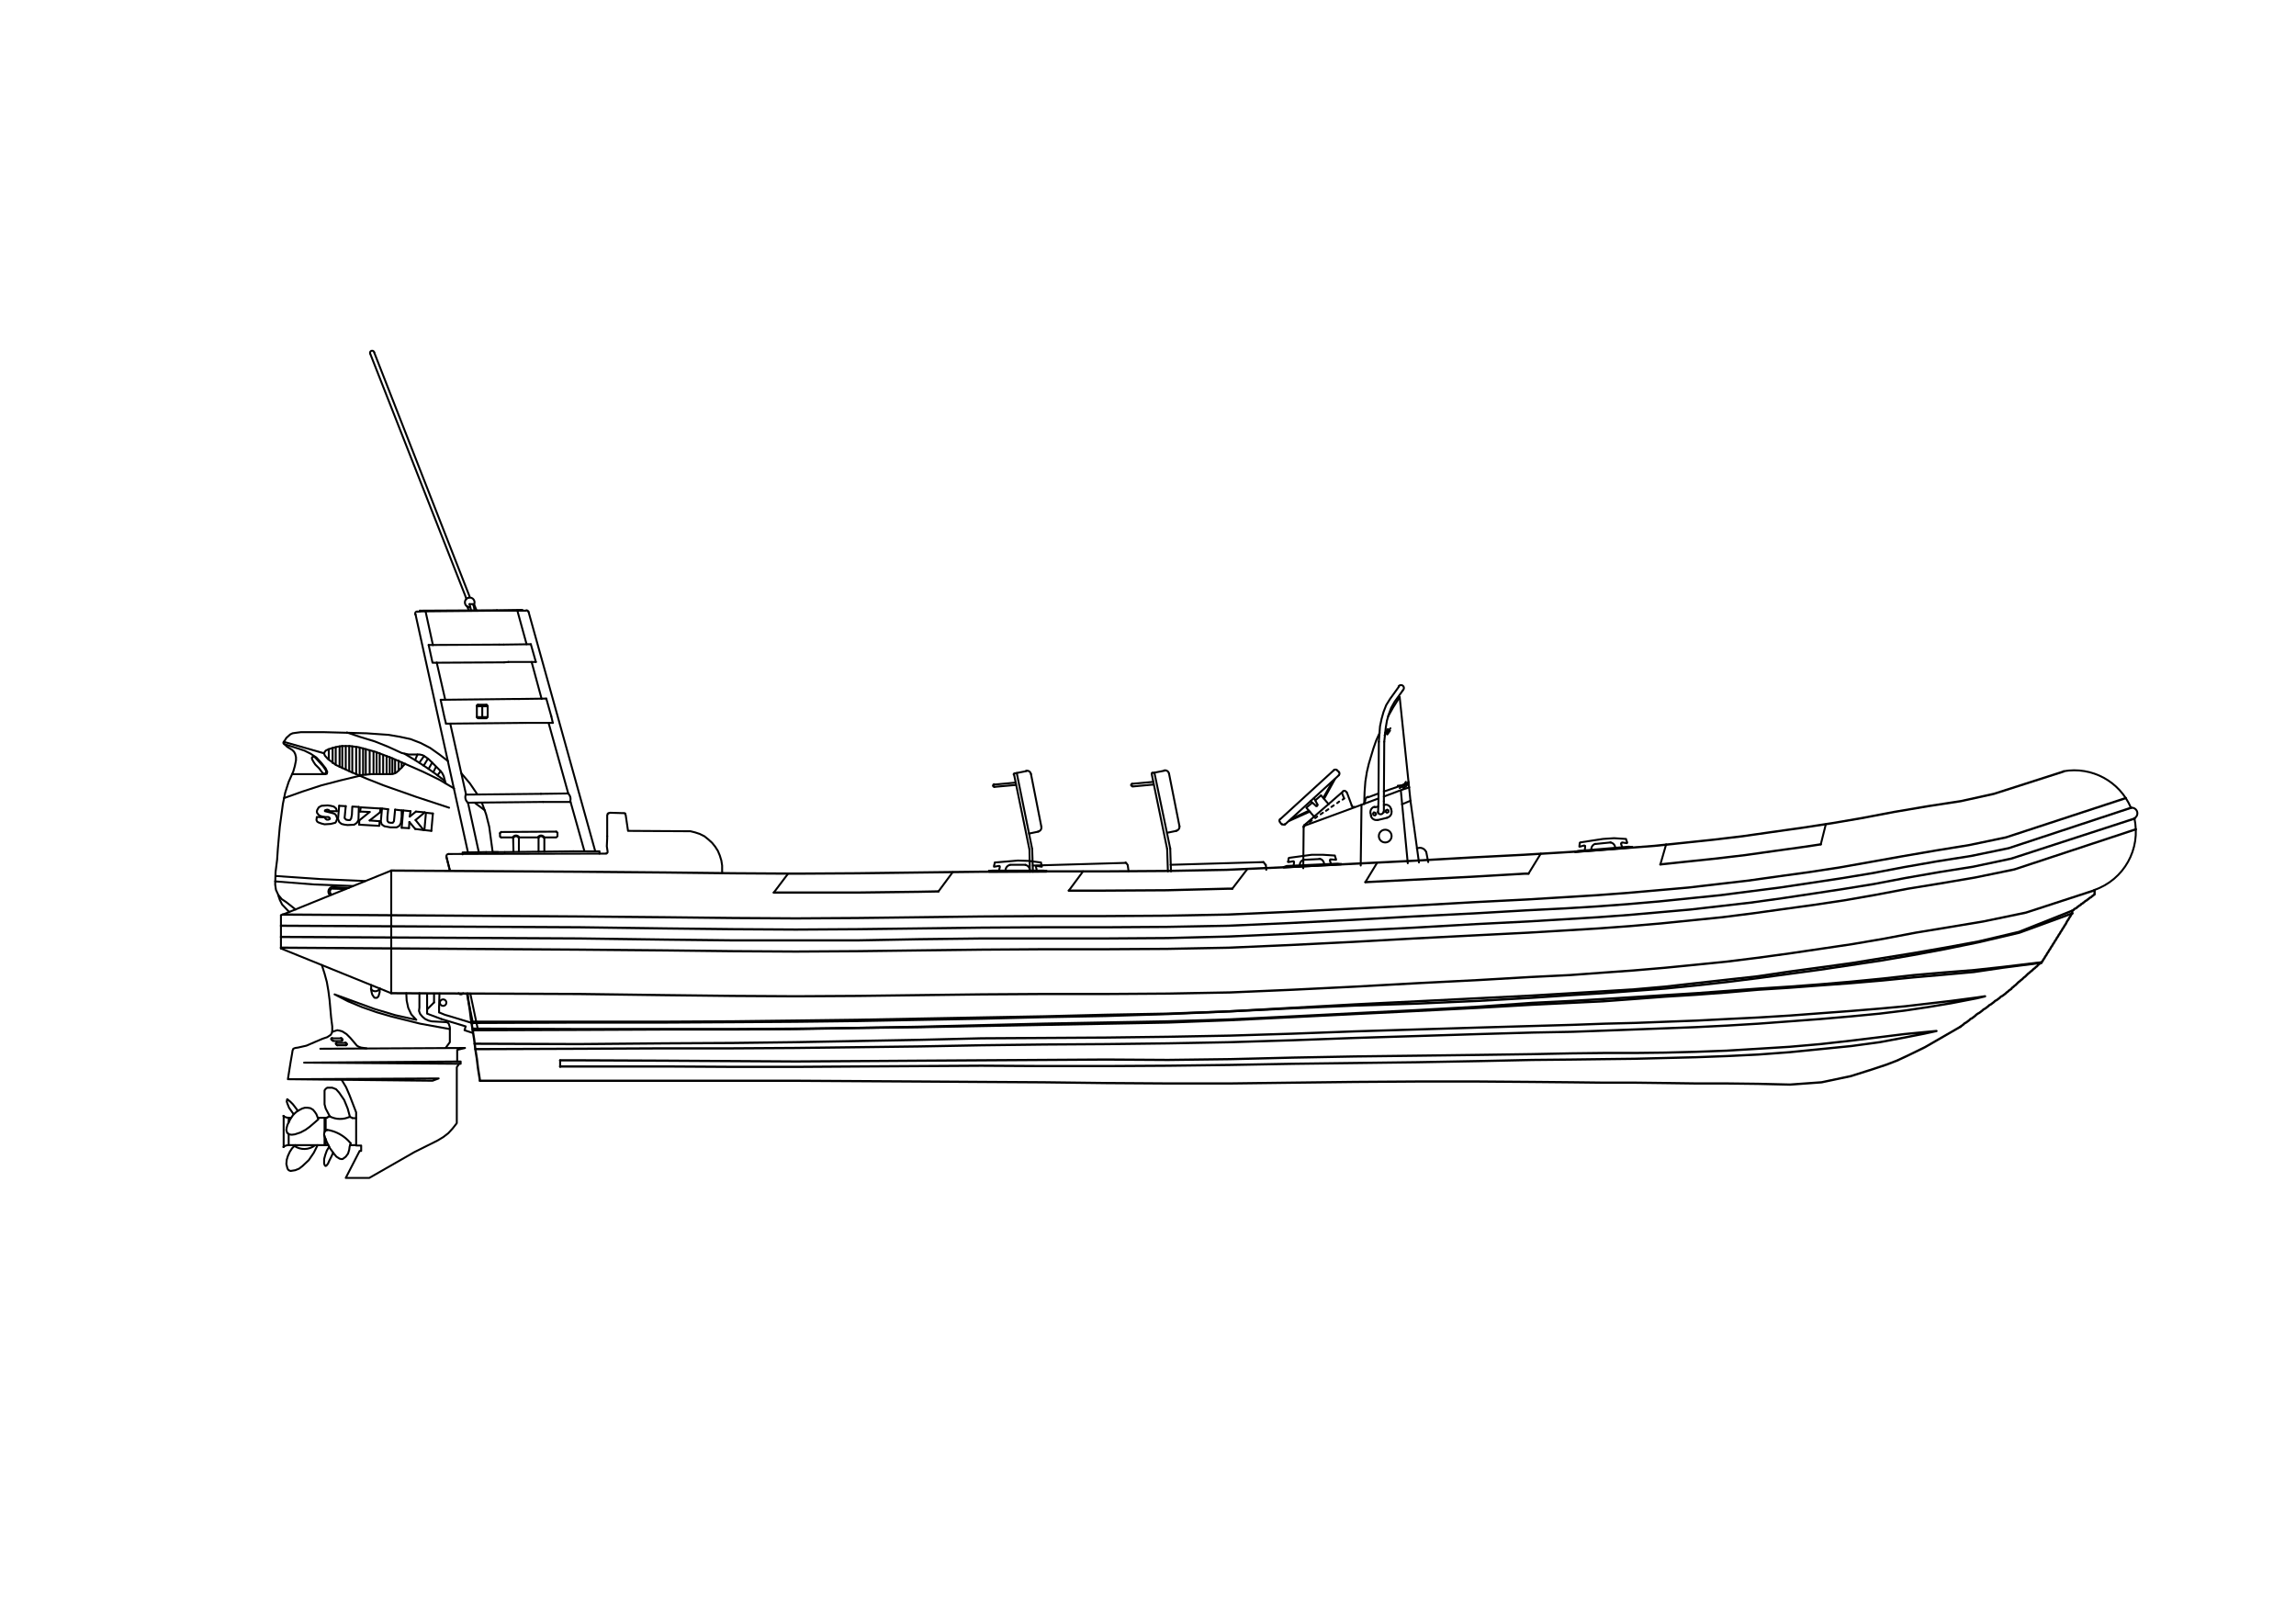 <!--?xml version="1.0" encoding="UTF-8"?-->
<svg viewBox="0 0 850 600" version="1.1" xmlns="http://www.w3.org/2000/svg">
  <defs>
    <style>
      .cls-1, .cls-2, .cls-3 {
        fill: none;
        stroke: #000;
        stroke-linecap: round;
        stroke-linejoin: round;
      }

      .cls-2 {
        stroke-width: .72px;
      }

      .cls-3 {
        stroke-width: .84px;
      }
    </style>
  </defs>
  <!-- Generator: Adobe Illustrator 28.6.0, SVG Export Plug-In . SVG Version: 1.2.0 Build 709)  -->
  <g>
    <g id="Layer_1">
      <g>
        <polyline points="519.03 290.74 519.89 290.31 520.46 289.45" class="cls-2"></polyline>
        <polyline points="512.46 274.61 513.03 269.32 513.46 266.76 514.18 264.33 515.03 262.04 516.32 259.76 519.31 255.62" class="cls-2"></polyline>
        <polyline points="510.46 274.61 510.89 268.9 511.46 266.18 512.18 263.61 513.18 261.04 514.6 258.76 517.89 254.19" class="cls-2"></polyline>
        <polyline points="513.89 265.18 515.75 261.9 518.17 258.05" class="cls-2"></polyline>
        <polyline points="519.46 291.74 520.46 291.17 521.17 290.31" class="cls-2"></polyline>
        <polyline points="518.17 291.74 520.03 290.74 521.46 289.45" class="cls-2"></polyline>
        <polyline points="505.04 297.59 505.18 293.17 505.47 289.31 506.04 285.74 506.75 282.74 508.46 277.03 509.46 274.18 510.75 271.32" class="cls-2"></polyline>
        <line y2="292.6" x2="518.6" y1="319.58" x1="521.17" class="cls-2"></line>
        <line y2="297.74" x2="519.03" y1="296.45" x1="522.17" class="cls-2"></line>
        <line y2="291.45" x2="521.74" y1="292.74" x1="518.03" class="cls-2"></line>
        <line y2="258.05" x2="518.17" y1="296.45" x1="522.17" class="cls-2"></line>
        <line y2="289.88" x2="521.46" y1="293.02" x1="512.32" class="cls-2"></line>
        <path d="M507.51,301.96c.12.54.44,1.01.91,1.3.46.3,1.03.4,1.57.27" class="cls-2"></path>
        <path d="M473.89,303.22c-.32.29-.34.79-.05,1.11" class="cls-2"></path>
        <line y2="293.02" x2="497.19" y1="305.44" x1="482.91" class="cls-2"></line>
        <line y2="296.02" x2="497.04" y1="295.59" x1="497.61" class="cls-2"></line>
        <line y2="297.31" x2="495.04" y1="296.74" x1="495.76" class="cls-2"></line>
        <line y2="298.73" x2="492.9" y1="298.16" x1="493.76" class="cls-2"></line>
        <line y2="300.16" x2="490.9" y1="299.59" x1="491.76" class="cls-2"></line>
        <line y2="301.45" x2="488.91" y1="300.88" x1="489.76" class="cls-2"></line>
        <line y2="302.87" x2="486.91" y1="302.3" x1="487.62" class="cls-2"></line>
        <line y2="304.3" x2="484.91" y1="303.73" x1="485.62" class="cls-2"></line>
        <line y2="305.44" x2="483.05" y1="305.02" x1="483.62" class="cls-2"></line>
        <line y2="305.59" x2="483.2" y1="298.88" x1="501.47" class="cls-2"></line>
        <line y2="320.43" x2="503.75" y1="297.88" x1="504.04" class="cls-2"></line>
        <line y2="305.3" x2="475.63" y1="287.03" x1="495.62" class="cls-2"></line>
        <path d="M474.55,305.04c.29.32.79.34,1.11.05" class="cls-2"></path>
        <line y2="304.45" x2="473.92" y1="305.16" x1="474.49" class="cls-2"></line>
        <path d="M512.82,307.16c-1.3,0-2.36,1.05-2.36,2.36s1.05,2.36,2.36,2.36,2.36-1.05,2.36-2.36-1.05-2.36-2.36-2.36" class="cls-2"></path>
        <path d="M483.14,305.49c-.31.11-.51.4-.52.73" class="cls-2"></path>
        <path d="M482.97,305.44c-.21.14-.34.38-.34.64" class="cls-2"></path>
        <path d="M482.89,305.5c-.17.15-.27.36-.27.58" class="cls-2"></path>
        <line y2="303.87" x2="477.34" y1="300.45" x1="484.91" class="cls-2"></line>
        <line y2="303.16" x2="478.06" y1="300.16" x1="484.48" class="cls-2"></line>
        <line y2="285.03" x2="493.9" y1="303.3" x1="473.92" class="cls-2"></line>
        <path d="M519.37,255.5c.31-.27.44-.69.33-1.09s-.43-.7-.84-.77c-.41-.07-.82.09-1.06.42" class="cls-2"></path>
        <line y2="270.47" x2="514.6" y1="271.89" x1="513.6" class="cls-2"></line>
        <path d="M513.56,302.68c1.11-.25,1.81-1.35,1.57-2.46" class="cls-2"></path>
        <line y2="300.3" x2="515.17" y1="299.59" x1="515.03" class="cls-2"></line>
        <line y2="290.88" x2="517.46" y1="290.74" x1="519.6" class="cls-2"></line>
        <path d="M495.64,286.97c.32-.29.34-.79.05-1.11" class="cls-2"></path>
        <path d="M494.98,285.14c-.29-.32-.79-.34-1.11-.05" class="cls-2"></path>
        <line y2="285.89" x2="495.76" y1="285.17" x1="495.04" class="cls-2"></line>
        <line y2="293.74" x2="510.32" y1="295.17" x1="506.47" class="cls-2"></line>
        <line y2="295.59" x2="497.61" y1="293.45" x1="496.76" class="cls-2"></line>
        <line y2="293.31" x2="498.61" y1="298.31" x1="500.47" class="cls-2"></line>
        <path d="M500.38,298.22c.15.41.6.62,1.01.47" class="cls-2"></path>
        <polyline points="509.46 301.45 509.18 300.88 508.61 300.73 508.32 301.16 508.46 301.73 509.04 301.88 509.46 301.45" class="cls-2"></polyline>
        <line y2="298.02" x2="512.6" y1="298.02" x1="512.32" class="cls-2"></line>
        <path d="M510.06,300.59c.1.5.54.86,1.05.86s.95-.35,1.05-.85" class="cls-2"></path>
        <path d="M508.94,298.64c-1.11.25-1.81,1.35-1.57,2.46" class="cls-2"></path>
        <line y2="296.59" x2="512.32" y1="300.73" x1="512.32" class="cls-2"></line>
        <line y2="296.59" x2="510.32" y1="300.73" x1="510.18" class="cls-2"></line>
        <line y2="302.02" x2="507.61" y1="301.3" x1="507.47" class="cls-2"></line>
        <line y2="298.59" x2="510.18" y1="298.88" x1="509.04" class="cls-2"></line>
        <path d="M506.42,294.97c-.47.17-.84.54-1.01,1.01" class="cls-2"></path>
        <line y2="296.16" x2="505.47" y1="297.59" x1="505.04" class="cls-2"></line>
        <line y2="295.59" x2="510.32" y1="298.88" x1="501.47" class="cls-2"></line>
        <path d="M498.42,293.25c-.09-.24-.29-.43-.54-.49s-.52,0-.71.17" class="cls-2"></path>
        <polyline points="486.48 302.3 483.62 299.02 485.77 297.16" class="cls-2"></polyline>
        <line y2="295.45" x2="486.48" y1="297.88" x1="487.76" class="cls-2"></line>
        <line y2="294.45" x2="489.05" y1="296.31" x1="486.91" class="cls-2"></line>
        <line y2="296.59" x2="485.19" y1="298.31" x1="487.19" class="cls-2"></line>
        <path d="M487.15,298.34c.13.13.34.14.48.02.14-.12.17-.32.07-.48" class="cls-2"></path>
        <line y2="297.74" x2="491.9" y1="294.45" x1="489.05" class="cls-2"></line>
        <line y2="289.31" x2="493.33" y1="295.31" x1="489.91" class="cls-2"></line>
        <line y2="288.46" x2="494.19" y1="295.74" x1="490.19" class="cls-2"></line>
        <line y2="274.61" x2="512.46" y1="296.59" x1="512.32" class="cls-2"></line>
        <line y2="274.61" x2="510.46" y1="296.59" x1="510.32" class="cls-2"></line>
        <line y2="292.74" x2="518.03" y1="294.88" x1="512.32" class="cls-2"></line>
        <polyline points="514.03 300.59 514.03 300.02 513.6 299.73 513.03 300.02 513.03 300.59 513.46 300.88 514.03 300.59" class="cls-2"></polyline>
        <path d="M514.98,299.51c-.12-.54-.44-1.01-.91-1.3-.46-.3-1.03-.4-1.57-.27" class="cls-2"></path>
        <line y2="302.73" x2="513.6" y1="303.59" x1="510.04" class="cls-2"></line>
        <line y2="269.61" x2="514.75" y1="272.18" x1="512.6" class="cls-2"></line>
        <line y2="269.9" x2="513.75" y1="271.32" x1="512.75" class="cls-2"></line>
        <line y2="296.45" x2="522.17" y1="319.29" x1="525.31" class="cls-2"></line>
        <path d="M527.95,315.35c-.28-.62-.8-1.11-1.44-1.34s-1.35-.19-1.96.12" class="cls-2"></path>
        <line y2="286.74" x2="375.41" y1="314.58" x1="381.12" class="cls-2"></line>
        <line y2="286.17" x2="376.41" y1="314.3" x1="382.12" class="cls-2"></line>
        <line y2="286.6" x2="381.69" y1="306.16" x1="385.54" class="cls-2"></line>
        <line y2="322.72" x2="382.4" y1="314.3" x1="382.12" class="cls-2"></line>
        <line y2="322.72" x2="381.26" y1="314.58" x1="381.12" class="cls-2"></line>
        <line y2="307.87" x2="384.4" y1="308.59" x1="380.98" class="cls-2"></line>
        <path d="M384.34,307.84c.81-.16,1.34-.95,1.18-1.76" class="cls-2"></path>
        <line y2="286.31" x2="375.69" y1="285.46" x1="379.98" class="cls-2"></line>
        <path d="M375.55,286.32c-.09.02-.18.07-.23.15-.05.08-.07.18-.05.27" class="cls-2"></path>
        <line y2="291.31" x2="368.13" y1="290.6" x1="375.98" class="cls-2"></line>
        <line y2="290.45" x2="368.13" y1="289.74" x1="375.84" class="cls-2"></line>
        <path d="M368.02,290.31c-.1,0-.19.06-.25.13-.06.08-.09.17-.07.27" class="cls-2"></path>
        <path d="M367.7,291c.03.19.2.32.39.31" class="cls-2"></path>
        <line y2="291.03" x2="367.84" y1="290.88" x1="367.7" class="cls-2"></line>
        <path d="M381.66,286.52c-.16-.81-.95-1.34-1.76-1.18" class="cls-2"></path>
        <line y2="286.6" x2="426.38" y1="314.3" x1="432.09" class="cls-2"></line>
        <line y2="286.03" x2="427.37" y1="314.15" x1="433.23" class="cls-2"></line>
        <line y2="286.46" x2="432.8" y1="305.87" x1="436.65" class="cls-2"></line>
        <line y2="322.58" x2="433.51" y1="314.15" x1="433.23" class="cls-2"></line>
        <line y2="322.58" x2="432.37" y1="314.3" x1="432.09" class="cls-2"></line>
        <line y2="307.59" x2="435.51" y1="308.3" x1="432.09" class="cls-2"></line>
        <path d="M435.45,307.56c.81-.16,1.34-.95,1.18-1.76" class="cls-2"></path>
        <line y2="286.17" x2="426.66" y1="285.31" x1="431.09" class="cls-2"></line>
        <path d="M426.66,286.04c-.09.02-.18.07-.23.15-.05.08-.07.18-.05.27" class="cls-2"></path>
        <line y2="291.17" x2="419.24" y1="290.45" x1="426.95" class="cls-2"></line>
        <line y2="290.17" x2="419.09" y1="289.45" x1="426.95" class="cls-2"></line>
        <path d="M419.13,290.17c-.1,0-.19.06-.25.13s-.09.17-.07.27" class="cls-2"></path>
        <path d="M418.81,290.72c.03.19.2.32.39.31" class="cls-2"></path>
        <line y2="290.74" x2="418.81" y1="290.6" x1="418.81" class="cls-2"></line>
        <path d="M432.77,286.38c-.16-.81-.95-1.34-1.76-1.18" class="cls-2"></path>
        <line y2="321.43" x2="482.48" y1="306.3" x1="482.62" class="cls-2"></line>
        <line y2="319.44" x2="416.81" y1="320.43" x1="382.4" class="cls-2"></line>
        <path d="M417.47,320.25c-.19-.37-.45-.7-.77-.96" class="cls-2"></path>
        <line y2="320.43" x2="417.52" y1="322.58" x1="417.81" class="cls-2"></line>
        <line y2="319.15" x2="467.78" y1="320.15" x1="433.37" class="cls-2"></line>
        <path d="M468.44,320.11c-.19-.37-.45-.7-.77-.96" class="cls-2"></path>
        <line y2="320.15" x2="468.63" y1="322.01" x1="468.78" class="cls-2"></line>
        <line y2="319.15" x2="528.74" y1="315.44" x1="528.02" class="cls-2"></line>
        <path d="M775.32,329.48c11-3.77,17.39-15.22,14.83-26.56" class="cls-2"></path>
        <path d="M788.89,299.03c-4.15-9.77-14.5-15.37-24.95-13.51" class="cls-2"></path>
        <line y2="338.85" x2="104.01" y1="351.13" x1="104.01" class="cls-2"></line>
        <polyline points="104.01 351.13 144.84 367.69 144.84 322.29 104.01 338.85" class="cls-2"></polyline>
        <polyline points="177.68 400.1 214.23 400.1 246.06 400.1 271.19 400.1 294.46 400.1 317.59 400.24 340.57 400.38 363.42 400.53 386.4 400.67 409.39 400.95 432.37 401.1 455.36 401.1 478.34 400.81 501.47 400.53 524.45 400.38 547.3 400.38 567.28 400.53 581.99 400.67 593.84 400.81 605.54 400.81 616.97 400.95 627.96 401.1 639.24 401.1 650.94 401.24 662.65 401.52 674.36 400.67 685.21 398.38 693.34 395.81 698.48 394.1 702.2 392.67 706.19 390.82 712.62 387.68 725.75 380.11" class="cls-3"></polyline>
        <polyline points="207.37 394.81 214.23 394.81 246.35 394.81 271.62 394.96 294.89 394.96 317.87 394.81 340.57 394.67 363.27 394.53 386.26 394.67 409.39 394.67 432.37 394.53 455.5 394.24 478.63 393.82 501.61 393.53 524.6 393.24 547.44 392.82 567.28 392.39 581.7 392.25 593.41 392.1 605.12 391.96 616.68 391.67 627.82 391.39 639.38 390.96 650.94 390.39 662.51 389.53 673.93 388.39 685.35 387.25 695.91 385.82 705.05 384.11 712.33 382.68 716.9 381.68 712.33 382.11 705.05 382.82 695.91 383.96 685.35 385.25 673.93 386.53 662.51 387.53 650.94 388.25 639.24 388.96 627.67 389.39 616.39 389.68 604.97 389.82 593.41 389.82 581.7 389.96 567.28 390.25 547.44 390.53 524.6 390.82 501.61 391.1 478.63 391.53 455.5 392.1 432.37 392.39 409.39 392.25 386.4 392.39 363.42 392.53 340.57 392.67 317.59 392.82 294.6 392.96 271.48 392.82 246.21 392.67 214.23 392.53 207.37 392.53" class="cls-3"></polyline>
        <polyline points="175.97 388.39 214.37 388.25 246.21 388.1 271.48 388.1 294.6 387.96 317.45 387.68 340.43 387.39 363.42 386.96 386.54 386.68 409.67 386.53 432.51 386.25 455.36 385.82 478.34 385.11 501.47 384.25 524.6 383.54 547.58 382.82 567.57 382.25 582.27 381.97 593.98 381.54 605.26 381.11 616.54 380.68 627.82 380.25 639.24 379.68 650.94 378.97 662.51 378.11 673.93 377.25 685.35 376.26 695.77 375.26 705.19 374.11 713.76 372.83 722.33 371.4 731.89 369.55 734.89 368.83 732.03 369.26 722.33 370.54 713.76 371.54 705.19 372.54 695.77 373.4 685.35 374.26 673.93 375.11 662.51 375.97 650.94 376.68 639.38 377.25 628.1 377.83 616.82 378.25 605.54 378.68 594.12 378.97 582.27 379.4 567.57 379.82 547.58 380.4 524.6 381.11 501.47 381.82 478.34 382.68 455.36 383.39 432.37 383.82 409.53 384.11 386.54 384.25 363.42 384.39 340.29 384.96 317.3 385.39 294.32 385.82 271.33 386.11 246.06 386.25 214.23 386.53 175.68 386.39" class="cls-3"></polyline>
        <polyline points="174.97 381.39 214.23 381.25 246.06 381.11 271.33 381.11 294.6 380.97 317.59 380.54 340.57 380.11 363.42 379.54 386.4 378.97 409.39 378.54 432.37 378.11 455.36 377.4 478.63 376.26 501.47 375.11 524.45 373.97 547.15 372.69 567.28 371.26 581.99 370.54 593.7 369.83 605.12 369.12 616.39 368.4 627.82 367.69 639.52 366.83 651.09 365.98 662.36 365.26 673.64 364.41 685.35 363.41 697.06 362.26 708.48 360.98 719.9 359.98 730.89 359.12 741.31 357.98 755.73 356.27" class="cls-3"></polyline>
        <polyline points="174.97 380.82 214.23 380.97 246.06 380.97 271.33 380.97 294.46 380.82 317.45 380.54 340.43 380.25 363.42 379.82 386.4 379.4 409.39 378.97 432.37 378.54 455.36 377.68 478.63 376.54 501.61 375.4 524.6 374.26 547.15 373.11 567 371.97 581.7 371.26 593.55 370.69 605.12 369.83 616.54 368.97 627.96 368.26 639.52 367.4 650.94 366.4 662.22 365.69 673.64 364.83 685.21 363.98 696.91 362.98 708.33 361.84 719.76 360.84 730.75 359.84 741.31 358.27 755.73 356.41" class="cls-3"></polyline>
        <polyline points="174.54 378.68 214.23 378.54 246.06 378.54 271.48 378.4 294.6 378.25 317.59 377.97 340.57 377.54 363.56 377.11 386.4 376.54 409.39 376.11 432.37 375.4 455.36 374.4 478.63 373.26 501.61 372.26 524.6 371.54 547.15 370.54 567 369.4 581.7 368.4 593.55 367.69 604.97 366.83 616.39 365.98 627.82 364.83 639.38 363.55 650.8 362.12 662.36 360.55 673.93 358.98 685.35 357.27 696.77 355.55 708.33 353.56 719.9 351.41 732.46 348.84 747.6 345.28 767.15 338.14" class="cls-3"></polyline>
        <polyline points="174.54 378.25 214.23 378.25 246.06 378.25 271.33 378.11 294.6 377.83 317.59 377.54 340.57 377.11 363.56 376.68 386.54 376.26 409.53 375.68 432.51 375.26 455.5 374.4 478.34 373.11 501.47 371.83 524.45 370.69 547.3 369.55 567.28 368.55 581.7 367.69 593.41 366.98 604.97 366.26 616.39 365.26 627.67 363.98 639.24 362.69 650.8 361.41 662.36 359.69 673.93 358.12 685.35 356.55 696.77 354.7 708.33 352.84 719.9 350.84 732.32 348.56 747.45 344.99 767.15 337.14" class="cls-3"></polyline>
        <polyline points="775.43 329.57 750.02 337.85 734.18 341.14 721.33 343.28 709.19 345.28 697.2 347.56 685.49 349.56 673.93 351.27 662.36 352.98 650.8 354.56 639.38 355.98 627.96 357.13 616.39 358.27 604.69 359.27 592.84 360.12 581.13 360.98 566.71 361.69 547.01 362.84 524.6 363.98 501.61 365.26 478.63 366.4 455.5 367.4 432.37 367.83 409.39 367.98 386.4 367.98 363.56 368.12 340.57 368.4 317.59 368.69 294.6 368.83 271.33 368.69 246.06 368.4 214.23 367.98 144.84 367.69" class="cls-3"></polyline>
        <polyline points="764.01 285.6 738.17 293.88 725.89 296.59 713.76 298.45 701.2 300.59 689.2 302.87 678.35 304.73 667.22 306.44 656.08 308.01 645.09 309.58 634.24 310.87 623.39 312.01 612.4 313.15 601.12 314.01 589.7 314.87 578.42 315.58 564.14 316.44 544.58 317.44 522.17 318.72 499.33 319.86 476.49 321.01 454.07 322.01 431.8 322.43 409.24 322.58 386.4 322.58 363.13 322.72 340 323 317.16 323.29 294.6 323.43 271.62 323.29 246.64 323 214.66 322.72 144.84 322.29" class="cls-3"></polyline>
        <polyline points="674.07 312.58 668.36 313.44 657.08 315.01 645.95 316.58 635.1 317.86 624.1 319.01 614.68 320.01" class="cls-3"></polyline>
        <polyline points="565.86 323.43 564.57 323.43 545.01 324.57 522.46 325.72 505.47 326.57" class="cls-3"></polyline>
        <polyline points="456.21 329 454.36 329 431.94 329.57 409.24 329.71 395.68 329.71" class="cls-3"></polyline>
        <polyline points="347.43 330 340.15 330.14 317.3 330.43 294.6 330.43 286.47 330.43" class="cls-3"></polyline>
        <polyline points="790.28 303.02 744.6 317.86 730.46 320.86 717.9 322.86 705.62 325 693.63 327.29 682.21 329.14 670.93 330.86 659.51 332.57 648.23 334.14 637.1 335.42 625.82 336.71 614.54 337.71 603.12 338.71 591.41 339.57 579.85 340.28 565.57 341.14 546.01 342.13 523.46 343.42 500.61 344.56 477.63 345.7 454.93 346.7 432.09 347.27 409.39 347.42 386.4 347.42 363.42 347.42 340.29 347.7 317.45 348.13 294.6 348.13 271.48 348.13 246.35 347.85 214.37 347.42 104.01 346.85" class="cls-3"></polyline>
        <polyline points="790.71 307.01 745.74 321.86 731.18 324.86 718.61 327 706.34 329 694.34 331.28 682.92 333.28 671.5 335 660.08 336.57 648.8 338.14 637.52 339.57 626.25 340.71 614.97 341.85 603.4 342.85 591.7 343.71 580.13 344.42 565.71 345.28 546.15 346.27 523.6 347.42 500.76 348.7 477.91 349.84 454.93 350.84 432.23 351.27 409.39 351.41 386.4 351.41 363.42 351.56 340.43 351.84 317.45 352.13 294.6 352.27 271.48 352.13 246.21 351.84 214.37 351.56 104.01 350.84" class="cls-3"></polyline>
        <polyline points="789 299.02 743.6 314.01 729.75 316.87 717.19 318.86 704.91 321.01 692.92 323.29 681.64 325.15 670.36 326.86 658.94 328.57 647.8 330 636.67 331.43 625.39 332.57 614.25 333.71 602.69 334.71 591.13 335.57 579.56 336.28 565.29 337 545.73 338.14 523.17 339.28 500.33 340.56 477.48 341.71 454.79 342.71 432.09 343.13 409.39 343.28 386.4 343.28 363.27 343.42 340.29 343.71 317.45 343.99 294.6 344.13 271.48 343.99 246.35 343.71 214.51 343.28 104.01 342.71" class="cls-3"></polyline>
        <polyline points="787 295.45 742.6 310.01 728.89 312.87 716.62 314.87 704.19 317.01 692.2 319.15 680.92 321.15 669.79 322.86 658.37 324.43 647.23 326 636.1 327.29 625.1 328.57 613.82 329.57 602.4 330.57 590.84 331.43 579.28 332.14 565.14 333 545.44 334 523.03 335.28 500.18 336.42 477.34 337.57 454.64 338.57 432.09 338.99 409.39 339.14 386.4 339.14 363.27 339.28 340.29 339.57 317.3 339.85 294.6 339.99 271.62 339.85 246.35 339.57 214.51 339.28 104.58 338.57" class="cls-3"></polyline>
        <polyline points="177.68 400.1 177.54 399.1 176.97 395.53 176.54 391.96 175.97 388.39 175.54 384.82 174.97 381.25 174.4 377.68 173.97 374.11 173.4 370.4 173.11 367.83" class="cls-3"></polyline>
        <polyline points="767.15 338.14 766.73 338.71 766.44 339.28 766.01 339.85 765.73 340.42 765.3 340.99 765.01 341.56 764.73 342.13 764.3 342.71 764.01 343.28 763.58 343.85 763.3 344.42 762.87 344.99 762.59 345.56 762.16 346.13 761.87 346.7 761.44 347.27 761.16 347.85 760.73 348.42 760.44 348.99 760.02 349.56 759.73 350.13 759.3 350.7 759.02 351.27 758.59 351.84 758.3 352.41 757.87 352.98 757.59 353.56 757.16 354.13 756.87 354.7 756.45 355.27 756.16 355.84 755.73 356.41" class="cls-3"></polyline>
        <polyline points="725.75 380.11 725.75 380.11 726.32 379.68 726.89 379.25 727.32 378.83 727.89 378.54 728.46 378.11 729.04 377.68 729.46 377.25 730.04 376.97 730.61 376.54 731.18 376.11 731.61 375.68 732.18 375.26 732.75 374.97 733.32 374.54 733.89 374.11 734.32 373.69 734.89 373.4 735.46 372.97 736.03 372.54 736.46 372.12 737.03 371.83 737.6 371.4 738.17 370.97 738.6 370.54 739.17 370.26 739.74 369.83 740.31 369.4 740.74 368.97 741.31 368.69 741.88 368.26 742.46 367.83 742.88 367.4 743.31 367.12 743.74 366.69 744.17 366.4 744.6 366.12 744.88 365.69 745.31 365.41 745.74 364.98 746.17 364.69 746.6 364.26 746.88 363.98 747.31 363.55 747.74 363.26 748.17 362.84 748.59 362.55 748.88 362.26 749.31 361.84 749.74 361.55 750.16 361.12 750.45 360.84 750.88 360.41 751.31 360.12 751.74 359.69 752.16 359.41 752.45 359.12 752.88 358.7 753.31 358.41 753.73 357.98 754.16 357.7 754.45 357.27 754.88 356.98 755.3 356.55 755.73 356.27 755.73 356.41" class="cls-3"></polyline>
        <polyline points="775.43 329.57 775.43 329.71 775.43 329.86 775.43 330 775.43 330.14 775.43 330.29 775.43 330.43 775.43 330.57 775.43 330.71 775.43 330.86 775.43 331 775.43 331.14 775.15 331.28 774.86 331.57 774.58 331.71 774.43 331.86 774.15 332.14 773.86 332.28 773.58 332.43 773.29 332.71 773.15 332.86 772.86 333 772.58 333.28 772.29 333.43 772.01 333.57 771.72 333.85 771.58 334 771.29 334.14 771.01 334.43 770.72 334.57 770.44 334.71 770.29 335 770.01 335.14 769.72 335.28 769.44 335.57 769.15 335.71 769.01 335.85 768.72 336.14 768.44 336.28 768.15 336.42 767.87 336.57 767.72 336.85 767.44 337 767.15 337.14 767.15 337.28 767.15 337.42 767.15 337.57 767.15 337.71 767.15 337.85 767.15 337.99 767.15 338.14" class="cls-3"></polyline>
        <line y2="394.96" x2="207.37" y1="392.53" x1="207.37" class="cls-2"></line>
        <path d="M201.29,309.94c-.23-.32-.6-.5-.99-.5s-.76.19-.98.51" class="cls-1"></path>
        <line y2="307.87" x2="205.95" y1="308.01" x1="185.53" class="cls-2"></line>
        <line y2="310.01" x2="185.53" y1="310.01" x1="189.96" class="cls-2"></line>
        <line y2="308.01" x2="185.53" y1="308.44" x1="185.1" class="cls-2"></line>
        <polyline points="185.1 308.44 185.1 309.73 185.53 310.01" class="cls-2"></polyline>
        <path d="M192.01,309.94c-.23-.32-.6-.5-.99-.5s-.76.19-.98.51" class="cls-1"></path>
        <polyline points="199.38 310.01 192.1 310.01 192.1 315.3" class="cls-2"></polyline>
        <line y2="310.01" x2="189.96" y1="315.3" x1="190.1" class="cls-2"></line>
        <line y2="310.01" x2="199.38" y1="315.3" x1="199.38" class="cls-2"></line>
        <line y2="307.87" x2="205.95" y1="308.3" x1="206.38" class="cls-2"></line>
        <polyline points="201.52 315.3 201.52 310.01 205.95 310.01 206.38 309.58 206.38 308.3" class="cls-2"></polyline>
        <line y2="220.79" x2="173.83" y1="130.56" x1="138.56" class="cls-2"></line>
        <polyline points="137.13 131.13 172.11 220.21 172.68 221.78" class="cls-2"></polyline>
        <path d="M173.54,221.25c-.92.19-1.54,1.06-1.41,2s.97,1.6,1.91,1.53" class="cls-2"></path>
        <path d="M175.28,224.13c.48-.58.54-1.41.15-2.05-.39-.65-1.14-.98-1.88-.83" class="cls-2"></path>
        <line y2="225.92" x2="176.4" y1="223.78" x1="175.54" class="cls-2"></line>
        <line y2="225.92" x2="173.54" y1="224.5" x1="172.97" class="cls-2"></line>
        <path d="M138.53,130.42c-.08-.29-.32-.51-.61-.57-.3-.06-.6.06-.78.3s-.2.56-.07.83" class="cls-2"></path>
        <line y2="296.88" x2="201.09" y1="297.16" x1="173.25" class="cls-2"></line>
        <line y2="293.88" x2="200.24" y1="294.17" x1="172.54" class="cls-2"></line>
        <line y2="315.15" x2="212.23" y1="315.44" x1="186.82" class="cls-2"></line>
        <line y2="238.49" x2="194.95" y1="226.07" x1="191.53" class="cls-2"></line>
        <line y2="258.76" x2="200.52" y1="245.06" x1="196.81" class="cls-2"></line>
        <line y2="293.74" x2="210.37" y1="267.61" x1="203.09" class="cls-2"></line>
        <line y2="315.15" x2="216.37" y1="296.88" x1="211.23" class="cls-2"></line>
        <line y2="315.15" x2="220.37" y1="226.5" x1="195.67" class="cls-2"></line>
        <line y2="227.5" x2="153.84" y1="315.58" x1="173.25" class="cls-2"></line>
        <line y2="297.16" x2="173.25" y1="315.44" x1="177.25" class="cls-2"></line>
        <line y2="267.9" x2="166.69" y1="294.17" x1="172.54" class="cls-2"></line>
        <line y2="245.34" x2="161.69" y1="259.05" x1="164.83" class="cls-2"></line>
        <line y2="226.35" x2="157.55" y1="238.77" x1="160.26" class="cls-2"></line>
        <polyline points="171.26 316.29 171.26 315.58 179.96 315.44" class="cls-2"></polyline>
        <line y2="315.44" x2="184.39" y1="315.44" x1="182.39" class="cls-2"></line>
        <line y2="226.07" x2="183.96" y1="226.35" x1="155.41" class="cls-2"></line>
        <line y2="225.92" x2="183.96" y1="226.07" x1="155.41" class="cls-2"></line>
        <path d="M154.47,226.35c-.24,0-.46.11-.61.3s-.2.43-.15.66" class="cls-2"></path>
        <line y2="238.63" x2="184.82" y1="238.77" x1="160.26" class="cls-2"></line>
        <line y2="245.2" x2="186.67" y1="245.34" x1="161.69" class="cls-2"></line>
        <line y2="258.76" x2="190.53" y1="259.05" x1="164.83" class="cls-2"></line>
        <path d="M180.39,261.26c0-.2-.16-.36-.36-.35" class="cls-2"></path>
        <path d="M176.89,260.9c-.2,0-.36.16-.35.36" class="cls-2"></path>
        <line y2="260.9" x2="180.11" y1="260.9" x1="176.97" class="cls-2"></line>
        <line y2="261.47" x2="180.54" y1="261.47" x1="176.54" class="cls-2"></line>
        <path d="M176.54,265.4c0,.2.16.36.36.35" class="cls-2"></path>
        <path d="M180.04,265.76c.2,0,.36-.16.35-.36" class="cls-2"></path>
        <line y2="265.9" x2="176.97" y1="265.9" x1="180.11" class="cls-2"></line>
        <polyline points="180.54 261.33 180.54 265.47 176.54 265.47 176.54 261.33" class="cls-2"></polyline>
        <line y2="265.47" x2="178.54" y1="261.47" x1="178.54" class="cls-2"></line>
        <path d="M195.64,226.5c-.1-.34-.41-.58-.76-.57" class="cls-2"></path>
        <line y2="226.07" x2="194.81" y1="226.07" x1="194.1" class="cls-2"></line>
        <line y2="226.35" x2="155.41" y1="226.5" x1="154.55" class="cls-2"></line>
        <line y2="227.5" x2="153.84" y1="227.5" x1="153.84" class="cls-2"></line>
        <line y2="315.44" x2="186.82" y1="315.44" x1="179.96" class="cls-2"></line>
        <path d="M211.08,296.69c.36-1.08.03-2.27-.84-3.01" class="cls-2"></path>
        <path d="M172.48,294.04c-.46,1.05-.19,2.28.67,3.04" class="cls-2"></path>
        <polyline points="190.53 258.76 191.24 258.76 192.1 258.76" class="cls-2"></polyline>
        <line y2="258.62" x2="202.24" y1="265.18" x1="204.09" class="cls-2"></line>
        <polyline points="164.83 259.05 163.12 259.05 164.55 265.61" class="cls-2"></polyline>
        <line y2="238.63" x2="186.53" y1="238.63" x1="184.82" class="cls-2"></line>
        <line y2="245.06" x2="188.24" y1="245.2" x1="186.67" class="cls-2"></line>
        <line y2="238.49" x2="196.52" y1="245.06" x1="198.38" class="cls-2"></line>
        <line y2="238.77" x2="158.69" y1="238.77" x1="160.26" class="cls-2"></line>
        <polyline points="161.69 245.34 160.12 245.34 158.69 238.77" class="cls-2"></polyline>
        <line y2="267.9" x2="165.12" y1="265.61" x1="164.55" class="cls-2"></line>
        <line y2="267.61" x2="204.66" y1="265.18" x1="204.09" class="cls-2"></line>
        <line y2="267.9" x2="165.12" y1="267.61" x1="194.53" class="cls-2"></line>
        <line y2="226.35" x2="155.41" y1="226.07" x1="155.41" class="cls-2"></line>
        <line y2="293.74" x2="210.37" y1="293.88" x1="200.24" class="cls-2"></line>
        <line y2="296.88" x2="211.23" y1="296.88" x1="201.09" class="cls-2"></line>
        <line y2="258.62" x2="202.24" y1="258.76" x1="192.1" class="cls-2"></line>
        <line y2="267.61" x2="204.66" y1="267.61" x1="194.53" class="cls-2"></line>
        <line y2="238.49" x2="196.52" y1="238.63" x1="186.53" class="cls-2"></line>
        <line y2="245.06" x2="198.38" y1="245.06" x1="188.24" class="cls-2"></line>
        <line y2="226.07" x2="194.1" y1="226.07" x1="183.96" class="cls-2"></line>
        <polyline points="212.23 315.15 220.37 315.15 221.94 315.15 221.94 316.01" class="cls-2"></polyline>
        <polyline points="183.96 225.92 193.38 225.78 193.38 226.07" class="cls-2"></polyline>
        <polyline points="224.79 309.58 224.79 301.73 224.93 301.59 224.93 301.3 225.08 301.3 225.08 301.16 225.22 301.16 225.22 301.02 225.36 301.02 225.51 301.02 225.79 300.88 230.5 301.02 231.07 301.02 231.22 301.02 231.22 301.16 231.36 301.16 231.5 301.16 231.5 301.3 231.5 301.45 231.64 301.73 232.5 307.59 255.63 307.73 257.34 308.16 259.06 308.73 260.77 309.58 262.2 310.73 263.62 312.01 264.77 313.44 265.77 315.01 266.48 316.72 267.05 318.58 267.34 320.43 267.34 323.29" class="cls-2"></polyline>
        <line y2="315.87" x2="224.51" y1="315.87" x1="224.51" class="cls-2"></line>
        <polyline points="224.79 309.58 224.79 310.3 224.65 313.3 224.93 315.15 224.93 315.44 224.93 315.58 224.79 315.72 224.65 315.87 224.51 316.01 224.36 316.01 166.12 316.15" class="cls-2"></polyline>
        <path d="M166.04,316.15c-.24,0-.46.11-.61.3s-.2.43-.15.66" class="cls-2"></path>
        <line y2="322.29" x2="166.54" y1="317.15" x1="165.26" class="cls-2"></line>
        <line y2="322.15" x2="166.54" y1="317.15" x1="165.26" class="cls-2"></line>
        <line y2="223.64" x2="173.83" y1="225.92" x1="174.4" class="cls-2"></line>
        <polyline points="175.68 225.92 175.25 223.64 173.83 223.64" class="cls-2"></polyline>
        <polyline points="182.39 315.44 181.11 306.02 179.96 301.45 178.39 297.16" class="cls-2"></polyline>
        <polyline points="176.68 294.02 173.97 290.03 170.83 286.31" class="cls-2"></polyline>
        <polyline points="165.83 281.75 162.69 279.32 159.26 276.89 155.69 275.04 151.98 273.61 147.98 272.75 143.84 272.04 135.71 271.47 119.57 271.04 111.44 271.04 109.3 271.32 108.3 271.47 107.44 271.89 106.01 273.18 104.87 275.04 106.3 276.46 108.15 277.61 108.87 278.32 109.3 279.18 109.58 280.32 109.58 281.46 109.15 283.6 108.58 285.6 106.87 289.45 105.58 293.45 104.73 297.59 103.59 306.02 102.87 314.15 102.59 318.29 102.01 322.86 101.87 327.43 102.16 329.43 103.01 331.28 104.3 332.86 106.01 334 109.44 336.71" class="cls-2"></polyline>
        <polyline points="107.01 337.57 104.44 334.85 103.59 333.14 103.01 331.43" class="cls-2"></polyline>
        <polyline points="119.15 357.27 120.15 360.41 121 363.55 121.57 366.83 122 370.12 122.57 376.54 123 379.97 123 381.68 122.86 382.39 122.43 383.11 121.15 383.96 119.43 384.54 116.43 385.82 113.44 387.11 110.3 387.82 109.3 387.96 108.58 388.25 108.3 388.96 108.15 389.96 107.58 393.24 106.58 399.53 160.12 400.1 162.4 399.24 106.58 399.53" class="cls-2"></polyline>
        <polyline points="170.54 392.96 112.58 393.39 170.54 393.82 170.54 392.96" class="cls-2"></polyline>
        <line y2="388.25" x2="118.58" y1="387.96" x1="172.11" class="cls-2"></line>
        <polyline points="169.97 393.82 169.11 395.1 169.11 415.8 167.54 417.8 165.97 419.51 164.12 420.94 161.98 422.23 153.41 426.51 136.71 436.07 128 436.07 133.14 426.08 133.71 426.08 133.71 424.08 131.85 424.08 131.85 411.8 129.43 405.52 128.14 402.52 126.43 399.67" class="cls-2"></polyline>
        <polyline points="164.97 387.96 166.54 385.82 166.54 380.25 166.12 378.97 165.69 378.54 165.12 378.4 162.4 378.25 159.83 378.11 158.69 377.83 157.41 377.25 156.41 376.4 155.55 375.4 155.12 374.26 155.27 372.97 155.27 367.69" class="cls-2"></polyline>
        <polyline points="135.14 326.15 118.58 325.43 102.01 324.29" class="cls-2"></polyline>
        <polyline points="130.57 328 116.29 327.43 101.87 326.29" class="cls-2"></polyline>
        <polyline points="166.54 380.97 155.55 378.97 144.7 376.26 139.28 374.69 133.99 372.83 128.85 370.69 123.86 368.12 138.71 373.54 146.41 375.83 154.12 377.54 152.27 375.54 151.13 373.11 150.55 370.4 150.41 367.69" class="cls-2"></polyline>
        <line y2="367.83" x2="174.11" y1="381.39" x1="176.97" class="cls-2"></line>
        <line y2="367.83" x2="172.83" y1="378.83" x1="175.11" class="cls-2"></line>
        <line y2="371.12" x2="160.69" y1="367.83" x1="160.69" class="cls-2"></line>
        <line y2="372.83" x2="162.55" y1="367.83" x1="162.69" class="cls-2"></line>
        <polyline points="176.97 381.39 175.4 380.97 174.97 382.39 171.97 381.39 172.4 379.97 163.4 377.25" class="cls-2"></polyline>
        <polyline points="175.11 378.83 166.69 376.26 164.69 375.68 162.98 374.97 162.55 374.83 162.55 374.69 162.55 373.97 162.55 372.83" class="cls-2"></polyline>
        <path d="M169.76,367.69c.2.27.52.42.85.43.33,0,.65-.15.85-.42" class="cls-2"></path>
        <path d="M164.05,369.97c-.67,0-1.21.54-1.21,1.21s.54,1.21,1.21,1.21,1.21-.54,1.21-1.21-.54-1.21-1.21-1.21" class="cls-2"></path>
        <polyline points="160.69 371.12 158.12 373.69 158.12 375.26 163.4 377.25" class="cls-2"></polyline>
        <line y2="367.83" x2="158.12" y1="373.69" x1="158.12" class="cls-2"></line>
        <path d="M123.41,328.29c-.74-.02-1.42.41-1.71,1.1-.28.69-.11,1.48.43,1.98" class="cls-2"></path>
        <line y2="328.43" x2="123.43" y1="328.71" x1="129.14" class="cls-2"></line>
        <line y2="329" x2="123.43" y1="329.14" x1="128" class="cls-2"></line>
        <path d="M123.4,328.86c-.55-.02-1.04.33-1.2.86-.16.52.05,1.09.51,1.38" class="cls-2"></path>
        <polyline points="140.56 365.98 140.56 366.55 140.56 367.26 140.42 367.83 140.28 368.26 140.13 368.83 139.85 369.12 139.56 369.4 139.28 369.4 138.99 369.4 138.71 369.4 138.42 369.12 138.13 368.69 137.85 368.26 137.71 367.83 137.56 367.26 137.42 366.55 137.42 365.98 137.42 365.26 137.42 364.69" class="cls-2"></polyline>
        <path d="M137.3,366.09c.37.58,1.02.91,1.71.88s1.3-.42,1.62-1.03" class="cls-2"></path>
        <line y2="297.16" x2="175.68" y1="300.02" x1="179.54" class="cls-2"></line>
        <polyline points="168.11 291.88 162.55 288.6 156.69 285.74 144.99 280.6 138.99 278.32 132.71 276.61 129.57 276.18 126.57 276.18 124.86 276.46 123.14 276.89 121.43 277.46 120.57 277.89 120.15 278.46 120 279.03 120.29 279.75 121.43 281.03 123 282.17 124.29 283.17 129.85 285.74 135.85 288.31 141.99 290.74 154.12 295.02 166.26 299.02" class="cls-2"></polyline>
        <polyline points="132.71 287.03 137.42 286.6 142.13 286.6 144.56 286.6 145.7 286.46 146.7 286.03 148.41 284.46 149.98 282.74" class="cls-2"></polyline>
        <polyline points="133.28 287.17 126.14 288.88 119 290.74 112.01 293.02 105.16 295.45" class="cls-2"></polyline>
        <line y2="276.18" x2="129.28" y1="285.46" x1="129.28" class="cls-2"></line>
        <line y2="276.18" x2="128" y1="284.89" x1="128" class="cls-2"></line>
        <line y2="276.18" x2="126.71" y1="284.32" x1="126.71" class="cls-2"></line>
        <line y2="276.32" x2="125.71" y1="283.89" x1="125.71" class="cls-2"></line>
        <line y2="276.61" x2="124.29" y1="283.03" x1="124.29" class="cls-2"></line>
        <line y2="276.89" x2="123.14" y1="282.46" x1="123.14" class="cls-2"></line>
        <line y2="277.32" x2="121.72" y1="281.17" x1="121.72" class="cls-2"></line>
        <line y2="276.32" x2="130.42" y1="286.03" x1="130.42" class="cls-2"></line>
        <line y2="276.46" x2="131.85" y1="286.6" x1="131.85" class="cls-2"></line>
        <line y2="276.75" x2="133.14" y1="287.17" x1="133.14" class="cls-2"></line>
        <line y2="277.03" x2="134.42" y1="286.74" x1="134.42" class="cls-2"></line>
        <line y2="277.32" x2="135.42" y1="286.74" x1="135.42" class="cls-2"></line>
        <line y2="277.75" x2="136.85" y1="286.6" x1="136.85" class="cls-2"></line>
        <line y2="278.18" x2="138.28" y1="286.6" x1="138.28" class="cls-2"></line>
        <line y2="278.6" x2="139.42" y1="286.46" x1="139.42" class="cls-2"></line>
        <line y2="278.89" x2="140.56" y1="286.6" x1="140.56" class="cls-2"></line>
        <line y2="279.46" x2="141.85" y1="286.6" x1="141.85" class="cls-2"></line>
        <line y2="279.89" x2="143.13" y1="286.6" x1="143.13" class="cls-2"></line>
        <line y2="280.32" x2="144.27" y1="286.6" x1="144.27" class="cls-2"></line>
        <line y2="280.75" x2="145.27" y1="286.46" x1="145.27" class="cls-2"></line>
        <line y2="281.17" x2="146.27" y1="286.17" x1="146.27" class="cls-2"></line>
        <line y2="281.6" x2="147.56" y1="285.31" x1="147.56" class="cls-2"></line>
        <line y2="282.17" x2="148.7" y1="284.17" x1="148.7" class="cls-2"></line>
        <polyline points="164.97 290.03 164.26 287.31 163.69 286.17 162.83 285.17 158.83 281.17 157.69 280.32 156.55 279.6 155.41 279.32 153.98 279.32 151.27 279.32 148.7 278.75 143.7 276.46 138.71 274.46 133.57 272.89 128.43 271.18" class="cls-2"></polyline>
        <path d="M164.65,289.06c-4.71-3.68-9.68-7.02-14.87-9.99" class="cls-2"></path>
        <line y2="285.46" x2="163.12" y1="287.03" x1="161.98" class="cls-2"></line>
        <line y2="283.89" x2="161.4" y1="285.89" x1="160.41" class="cls-2"></line>
        <line y2="282.32" x2="159.98" y1="284.6" x1="158.69" class="cls-2"></line>
        <line y2="280.89" x2="158.41" y1="283.46" x1="156.84" class="cls-2"></line>
        <line y2="279.89" x2="156.98" y1="282.32" x1="155.27" class="cls-2"></line>
        <line y2="279.32" x2="154.55" y1="281.32" x1="153.7" class="cls-2"></line>
        <line y2="274.61" x2="105.01" y1="278.89" x1="120" class="cls-2"></line>
        <polyline points="108.15 286.6 120.43 286.6 121 286.46 121.15 285.74 120.57 284.46 119 282.46 117.15 280.46 115.01 279.03 112.72 277.89 110.15 277.03 105.16 275.46" class="cls-2"></polyline>
        <polyline points="119.43 286.17 118.15 284.46 116.72 283.03 116.15 282.17 115.58 281.17 115.43 280.6 115.72 280.18 116.29 280.18 116.72 280.46 119.57 283.6 120.72 285.31 120.72 285.89 120.57 286.31 120 286.46 119.43 286.17" class="cls-2"></polyline>
        <polyline points="129.57 413.52 128.71 410.38 127.43 407.24 125.57 404.52 124.43 403.24 123 402.67 121.15 402.67 120.57 403.1 120.15 403.67 120.15 407.24 120.15 408.81 120.57 410.38 122.14 413.37" class="cls-2"></polyline>
        <polyline points="129.85 423.22 129.43 424.51 129.28 425.65 128.85 427.08 128 428.22 126.86 429.08 126.28 429.08 125.71 428.94 124.57 428.22 123.72 427.22 122.14 425.08 121 422.8 120 420.37 120 419.66 120.15 419.08 120.57 418.51 121.15 418.37" class="cls-2"></polyline>
        <line y2="413.95" x2="130.42" y1="413.95" x1="131.85" class="cls-2"></line>
        <polyline points="121.15 413.8 120.57 413.8 120.57 418.51" class="cls-2"></polyline>
        <line y2="423.94" x2="120.57" y1="421.65" x1="120.57" class="cls-2"></line>
        <line y2="418.94" x2="120.15" y1="413.8" x1="120.15" class="cls-2"></line>
        <line y2="423.94" x2="120.15" y1="420.51" x1="120.15" class="cls-2"></line>
        <line y2="423.94" x2="121.57" y1="423.94" x1="120.57" class="cls-2"></line>
        <line y2="423.94" x2="131.85" y1="423.94" x1="129.57" class="cls-2"></line>
        <line y2="413.8" x2="117.72" y1="413.8" x1="120.15" class="cls-2"></line>
        <line y2="413.8" x2="107.01" y1="413.8" x1="107.73" class="cls-2"></line>
        <path d="M104.9,413.1c.57.49,1.31.73,2.06.69" class="cls-2"></path>
        <line y2="423.94" x2="107.01" y1="423.94" x1="120.15" class="cls-2"></line>
        <path d="M106.96,423.94c-.75-.04-1.49.21-2.06.69" class="cls-2"></path>
        <line y2="413.09" x2="105.01" y1="424.65" x1="105.01" class="cls-2"></line>
        <polyline points="123.29 426.79 122.72 428.08 121.86 429.79 121.43 430.79 120.86 431.51 120.57 431.65 120.29 431.51 120 430.79 120 429.08 120.43 427.51 121 425.94 121.86 424.51" class="cls-2"></polyline>
        <polyline points="117.86 414.37 114.72 417.09 113.15 418.23 111.29 419.23 109.15 419.94 108.01 420.08 107.01 419.94 106.3 419.37 106.01 418.37 106.15 417.37 106.44 416.37 107.44 414.37 108.58 412.66 110.01 411.38 111.87 410.38 112.86 410.09 113.86 410.09 114.86 410.23 115.86 410.8 116.58 411.66 117.15 412.52 117.86 414.37" class="cls-2"></polyline>
        <polyline points="117.58 423.94 116.15 426.79 114.29 429.51 112.01 431.65 110.72 432.65 109.3 433.22 107.58 433.5 106.87 433.22 106.44 432.65 106.01 430.93 106.15 429.36 106.58 427.94 107.3 426.37 108.15 425.08 109.3 423.94" class="cls-2"></polyline>
        <path d="M108.91,424.18c2.35,1.65,5.5,1.57,7.75-.2" class="cls-2"></path>
        <polyline points="110.3 411.23 108.44 408.81 107.44 407.81 106.73 407.24 106.44 406.95 106.3 406.95 106.15 407.81 106.44 408.66 107.01 410.09 108.72 412.52" class="cls-2"></polyline>
        <path d="M122.03,413.27c2.33,1.23,5.09,1.29,7.47.16" class="cls-2"></path>
        <path d="M129.55,413.39c.23.2.51.34.81.39" class="cls-2"></path>
        <path d="M122.04,413.2c-.32.15-.64.31-.95.47" class="cls-2"></path>
        <path d="M129.74,423.15c-2.2-2.64-5.29-4.38-8.69-4.9" class="cls-2"></path>
        <line y2="419.8" x2="106.87" y1="423.94" x1="106.87" class="cls-2"></line>
        <line y2="413.8" x2="106.87" y1="415.52" x1="106.87" class="cls-2"></line>
        <line y2="386.11" x2="128.14" y1="386.53" x1="128.43" class="cls-2"></line>
        <path d="M128.04,386.07c-.07-.07-.16-.11-.25-.11" class="cls-2"></path>
        <line y2="384.54" x2="126.43" y1="384.82" x1="126.71" class="cls-2"></line>
        <path d="M126.5,385.25c.14,0,.27-.09.33-.22.06-.13.03-.29-.07-.39" class="cls-2"></path>
        <line y2="386.53" x2="124.43" y1="386.96" x1="124.86" class="cls-2"></line>
        <path d="M124.67,386.86c.07.07.16.11.25.11" class="cls-2"></path>
        <line y2="384.96" x2="122.86" y1="385.25" x1="123.14" class="cls-2"></line>
        <line y2="384.39" x2="123" y1="384.39" x1="126.28" class="cls-2"></line>
        <path d="M122.93,384.25c-.14,0-.27.09-.33.22-.06.13-.03.29.07.39" class="cls-2"></path>
        <path d="M126.47,384.36c-.07-.07-.16-.11-.25-.11" class="cls-2"></path>
        <line y2="386.96" x2="128.14" y1="386.96" x1="125" class="cls-2"></line>
        <path d="M128.07,386.96c.14,0,.27-.09.33-.22s.03-.29-.07-.39" class="cls-2"></path>
        <line y2="386.11" x2="124.71" y1="386.11" x1="127.86" class="cls-2"></line>
        <path d="M124.64,385.96c-.14,0-.27.09-.33.22-.06.13-.03.29.07.39" class="cls-2"></path>
        <line y2="385.39" x2="123.43" y1="385.39" x1="126.57" class="cls-2"></line>
        <path d="M123.1,385.14c.07.07.16.11.25.11" class="cls-2"></path>
        <polyline points="123 381.97 124.86 381.39 125.71 381.54 126.71 381.82 128.28 382.82 129.71 384.25 132.14 387.11 132.85 387.53 133.71 387.82 135.71 388.1" class="cls-2"></polyline>
        <polyline points="169.26 392.96 169.26 388.68 172.11 387.96" class="cls-2"></polyline>
        <line y2="303.59" x2="153.84" y1="307.3" x1="156.84" class="cls-2"></line>
        <polyline points="120.15 302.59 117.29 302.45 117.15 303.59 117.43 304.16 117.86 304.45 119 304.87 120.15 305.16 122.43 305.02 123.57 304.73 124.14 304.59 124.43 304.16 124.86 303.02 124.43 301.88 124.14 301.45 123.57 301.16 122.57 300.88 120.29 300.3 120.29 300.02 120.57 299.88 121.15 299.73 121.72 299.88 122 300.3 124.71 300.3" class="cls-2"></polyline>
        <line y2="302.3" x2="151.7" y1="300.45" x1="153.98" class="cls-2"></line>
        <line y2="300.3" x2="151.98" y1="300.02" x1="149.27" class="cls-2"></line>
        <polyline points="124.71 300.3 124.43 299.31 123.57 298.59 122.43 298.31 121.29 298.16 119 298.31 118 298.88 117.43 299.88 117.29 300.45 117.43 301.02 118.15 301.88 119.29 302.3 120.43 302.45 121.57 302.45 122 302.73 122.14 303.16 121.57 303.45 121 303.45 120.57 303.16 120.15 302.59" class="cls-2"></polyline>
        <line y2="301.16" x2="160.26" y1="300.88" x1="157.69" class="cls-2"></line>
        <line y2="300.02" x2="148.7" y1="299.73" x1="146.27" class="cls-2"></line>
        <polyline points="128 298.45 127.71 301.45 127.57 302.87 128.14 303.45 128.85 303.59 129.57 303.59 130 303.02 130.28 301.59 130.42 298.59 132.85 298.73" class="cls-2"></polyline>
        <line y2="299.31" x2="140.85" y1="298.88" x1="133.57" class="cls-2"></line>
        <line y2="299.59" x2="143.7" y1="299.31" x1="141.42" class="cls-2"></line>
        <line y2="300.45" x2="133.28" y1="298.88" x1="133.57" class="cls-2"></line>
        <line y2="299.31" x2="140.85" y1="300.73" x1="140.7" class="cls-2"></line>
        <line y2="300.3" x2="151.98" y1="302.3" x1="151.7" class="cls-2"></line>
        <line y2="305.3" x2="132.99" y1="303.73" x1="132.99" class="cls-2"></line>
        <line y2="298.45" x2="128" y1="298.31" x1="125.57" class="cls-2"></line>
        <polyline points="141.42 299.31 140.99 304.02 141.28 305.16 142.27 305.87 144.56 306.3 146.84 306.3 147.84 305.73 148.41 304.73 148.7 302.3 148.7 300.02" class="cls-2"></polyline>
        <polyline points="125.57 298.31 125.14 303.16 125.57 304.3 126.43 305.02 127.57 305.3 128.71 305.44 131.14 305.3 132.14 304.59 132.71 303.59 132.85 298.73" class="cls-2"></polyline>
        <line y2="301.16" x2="160.26" y1="307.59" x1="159.69" class="cls-2"></line>
        <polyline points="143.7 299.59 143.42 302.45 143.42 303.87 143.84 304.45 144.56 304.59 145.42 304.59 145.84 304.02 145.99 302.59 146.27 299.73" class="cls-2"></polyline>
        <line y2="304.3" x2="151.55" y1="306.59" x1="151.41" class="cls-2"></line>
        <line y2="303.73" x2="132.99" y1="300.59" x1="136.85" class="cls-2"></line>
        <line y2="300.73" x2="140.7" y1="303.73" x1="136.85" class="cls-2"></line>
        <line y2="307.3" x2="156.84" y1="306.87" x1="153.7" class="cls-2"></line>
        <line y2="303.73" x2="136.85" y1="304.02" x1="140.56" class="cls-2"></line>
        <line y2="300.59" x2="136.85" y1="300.45" x1="133.28" class="cls-2"></line>
        <polyline points="132.99 305.3 140.42 305.73 140.56 304.02" class="cls-2"></polyline>
        <line y2="306.59" x2="151.41" y1="306.44" x1="148.7" class="cls-2"></line>
        <line y2="306.87" x2="153.7" y1="304.3" x1="151.55" class="cls-2"></line>
        <line y2="300.73" x2="157.26" y1="300.45" x1="153.98" class="cls-2"></line>
        <line y2="306.44" x2="148.7" y1="300.02" x1="149.27" class="cls-2"></line>
        <line y2="307.59" x2="159.69" y1="307.3" x1="157.12" class="cls-2"></line>
        <line y2="300.73" x2="157.26" y1="303.59" x1="153.84" class="cls-2"></line>
        <line y2="307.3" x2="157.12" y1="300.88" x1="157.69" class="cls-2"></line>
        <path d="M790.12,302.95c.92-.45,1.37-1.52,1.06-2.49-.32-.98-1.3-1.58-2.32-1.41" class="cls-2"></path>
        <path d="M590.58,312.39c-.92.29-1.53,1.18-1.45,2.14" class="cls-2"></path>
        <polyline points="600.55 313.58 600.12 312.44 600.12 312.3 600.26 312.3 600.26 312.15 600.26 312.01 600.41 312.01 600.55 311.87 602.26 312.15 602.26 312.01 602.4 312.01 602.4 311.87 601.98 310.73 601.98 310.58 601.83 310.58 597.55 310.3 593.41 310.58 584.99 311.87 584.99 312.01 584.84 312.01 584.7 313.3 584.7 313.44 584.84 313.44 586.41 313.01 586.56 313.01 586.56 313.15 586.7 313.15 586.84 313.15 586.84 313.3 586.84 313.44 586.7 314.72" class="cls-2"></polyline>
        <path d="M597.97,313.77c-.08-.96-.82-1.75-1.77-1.88" class="cls-2"></path>
        <line y2="311.87" x2="596.26" y1="312.44" x1="590.7" class="cls-2"></line>
        <polyline points="604.26 313.58 602.97 313.44 584.27 315.01 583.13 315.3 604.26 313.58" class="cls-2"></polyline>
        <polyline points="583.13 315.3 583.13 315.44 604.26 313.72 604.26 313.58" class="cls-2"></polyline>
        <path d="M482.71,318.23c-.93.26-1.56,1.13-1.51,2.1" class="cls-2"></path>
        <polyline points="492.76 319.86 492.33 318.58 492.33 318.44 492.48 318.44 492.48 318.29 492.48 318.15 492.62 318.15 492.76 318.15 494.47 318.29 494.62 318.29 494.62 318.15 494.19 316.87 494.19 316.72 494.05 316.72 489.76 316.44 485.62 316.44 477.2 317.58 477.2 317.72 477.06 317.72 476.91 319.01 476.77 319.01 476.91 319.15 477.06 319.15 478.63 318.86 478.77 318.86 478.91 318.86 478.91 319.01 479.06 319.01 479.06 319.15 479.06 319.29 478.91 320.58" class="cls-2"></polyline>
        <path d="M490.19,319.83c-.05-.97-.76-1.77-1.72-1.93" class="cls-2"></path>
        <line y2="318.01" x2="488.62" y1="318.29" x1="482.91" class="cls-2"></line>
        <polyline points="496.47 319.86 495.19 319.72 476.34 320.58 475.2 321.01 496.47 319.86" class="cls-2"></polyline>
        <polyline points="475.2 321.01 475.2 321.15 496.47 320.01 496.47 319.86" class="cls-2"></polyline>
        <path d="M373.88,320.2c-.94.21-1.62,1.05-1.62,2.02" class="cls-2"></path>
        <polyline points="383.83 322.29 383.55 321.01 383.55 320.86 383.55 320.72 383.69 320.58 383.83 320.58 383.97 320.58 385.54 320.86 385.69 320.86 385.69 320.72 385.4 319.44 385.4 319.29 385.26 319.29 380.98 318.72 376.84 318.58 368.41 319.29 368.27 319.29 368.27 319.44 367.98 320.58 367.98 320.72 367.98 320.86 368.13 320.86 369.7 320.58 369.84 320.58 369.98 320.58 369.98 320.72 370.13 320.72 370.13 320.86 370.13 321.01 369.84 322.29" class="cls-2"></polyline>
        <path d="M381.26,322.22c0-.97-.67-1.81-1.62-2.02" class="cls-2"></path>
        <line y2="320.15" x2="379.69" y1="320.15" x1="373.98" class="cls-2"></line>
        <polyline points="387.4 322.43 386.26 322.29 367.41 322.29 366.13 322.43 387.4 322.43" class="cls-2"></polyline>
        <polyline points="366.13 322.43 366.13 322.72 387.4 322.72 387.4 322.43" class="cls-2"></polyline>
        <line y2="330.43" x2="286.47" y1="323.43" x1="291.75" class="cls-2"></line>
        <line y2="330" x2="347.43" y1="322.86" x1="352.71" class="cls-2"></line>
        <line y2="312.58" x2="674.07" y1="305.16" x1="675.93" class="cls-2"></line>
        <line y2="320.01" x2="614.68" y1="312.58" x1="616.82" class="cls-2"></line>
        <line y2="323.43" x2="565.86" y1="316.01" x1="570.42" class="cls-2"></line>
        <line y2="326.57" x2="505.47" y1="319.29" x1="509.89" class="cls-2"></line>
        <line y2="329" x2="456.21" y1="321.72" x1="461.78" class="cls-2"></line>
        <line y2="329.71" x2="395.68" y1="322.58" x1="400.96" class="cls-2"></line>
      </g>
    </g>
  </g>
</svg>